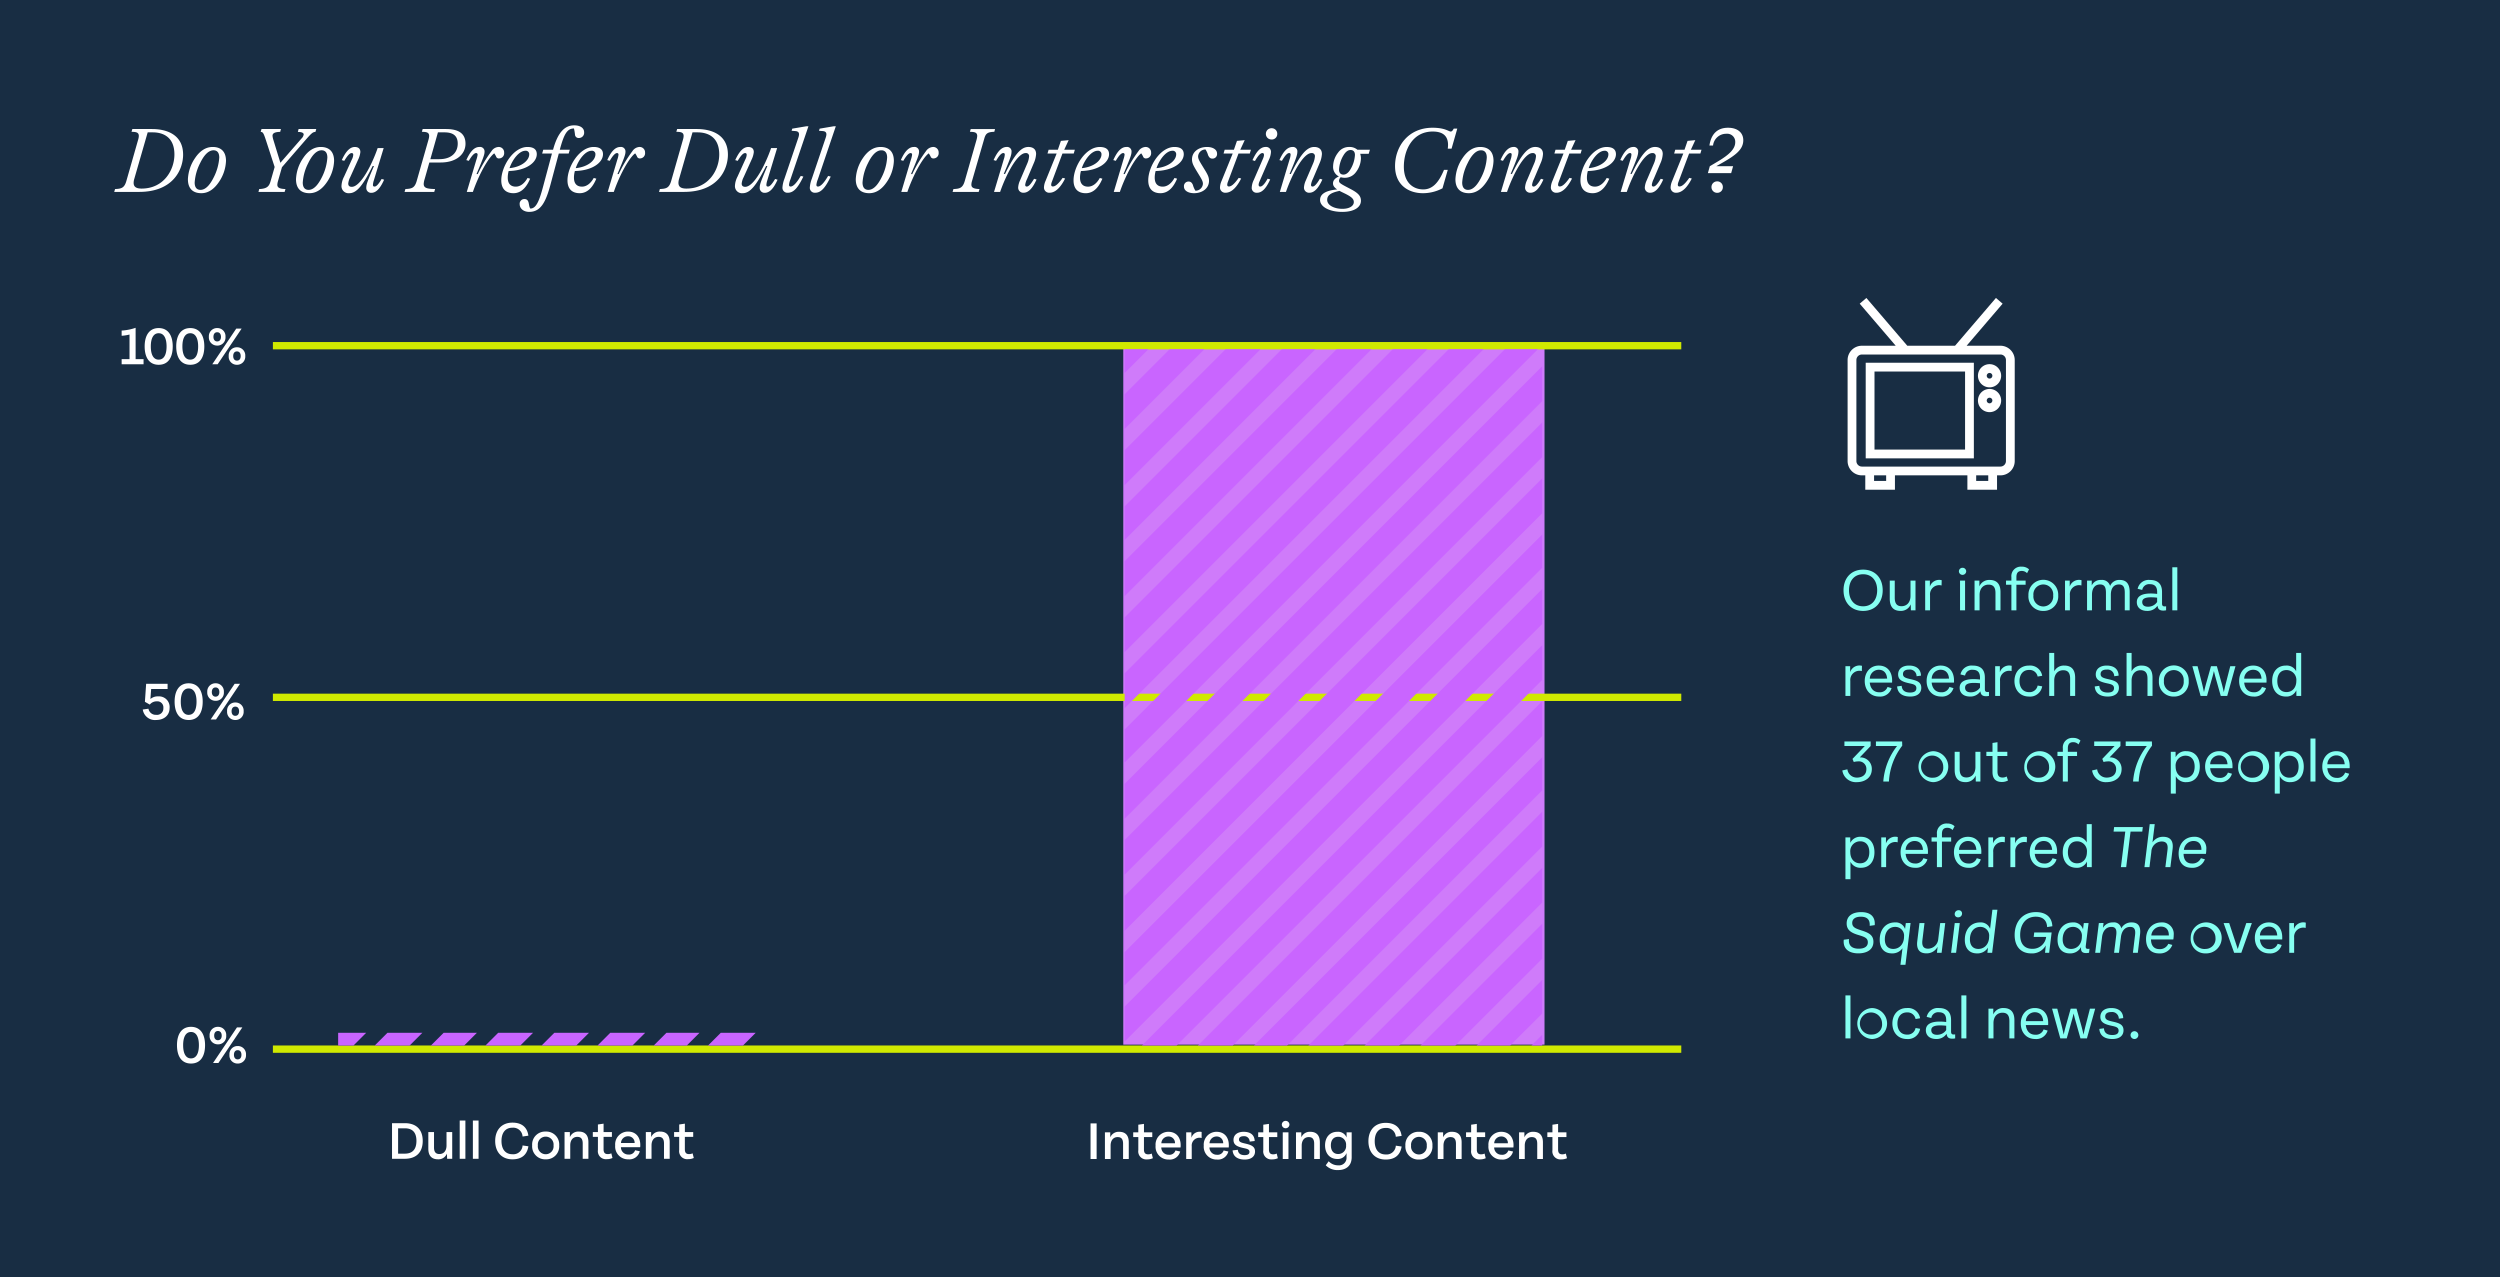 <?xml version="1.0" encoding="UTF-8"?> <svg xmlns="http://www.w3.org/2000/svg" xmlns:xlink="http://www.w3.org/1999/xlink" width="730" height="373" viewBox="0 0 730 373"><defs><clipPath id="clip-path"><rect id="Rectangle_630" data-name="Rectangle 630" width="520.827" height="306.985" fill="none"></rect></clipPath></defs><g id="chart-dull-interesting-content-on-blue" transform="translate(-248 -1721)"><path id="Path_5278" data-name="Path 5278" d="M0,0H730V373H0Z" transform="translate(248 1721)" fill="#182d43"></path><path id="Path_5279" data-name="Path 5279" d="M6.534,18.18c3.528,0,5.715-2.5,5.715-6.03S10.062,6.12,6.534,6.12.81,8.622.81,12.15,3.006,18.18,6.534,18.18Zm0-1.35c-2.592,0-4.122-1.9-4.122-4.68s1.53-4.68,4.122-4.68c2.574,0,4.1,1.9,4.1,4.68S9.108,16.83,6.534,16.83Zm13.833-3.06c0,1.944-1.116,3.033-2.628,3.033-1.314,0-1.971-.765-1.971-2.457V9.315H14.31v5.319c0,2.277,1.017,3.537,3.114,3.537a3.078,3.078,0,0,0,3.015-1.917L20.475,18h1.35V9.315H20.367Zm5.661-4.455H24.651V18h1.422V13.6a2.681,2.681,0,0,1,3.366-2.853l.036-1.539a2.866,2.866,0,0,0-3.456,1.863ZM35.541,7.65A1.067,1.067,0,0,0,36.63,6.606,1.052,1.052,0,0,0,35.541,5.58,1.041,1.041,0,0,0,34.5,6.606,1.056,1.056,0,0,0,35.541,7.65ZM36.3,18V9.315H34.83V18Zm7.191-8.865a3.105,3.105,0,0,0-3.015,1.881l.009-1.7H39.069V18h1.467V13.536c0-1.944,1.116-3.033,2.628-3.033,1.368,0,2.016.765,2.016,2.457V18h1.467V12.672C46.647,10.395,45.621,9.135,43.488,9.135ZM52.83,5.256a2.772,2.772,0,0,0-3.006,3.051V9.315H48.258v1.224h1.566V18h1.467V10.539h2.691V9.315H51.291V8.307c0-1.242.513-1.8,1.557-1.8a2.058,2.058,0,0,1,1.548.657l.585-1.116A2.976,2.976,0,0,0,52.83,5.256ZM59.148,18.18A4.225,4.225,0,0,0,63.5,13.653a4.355,4.355,0,1,0-8.7,0A4.227,4.227,0,0,0,59.148,18.18Zm0-1.305a2.919,2.919,0,0,1-2.889-3.222,2.9,2.9,0,1,1,5.769,0A2.922,2.922,0,0,1,59.148,16.875Zm7.713-7.56H65.484V18h1.422V13.6a2.681,2.681,0,0,1,3.366-2.853l.036-1.539a2.866,2.866,0,0,0-3.456,1.863ZM81.5,9.135a2.873,2.873,0,0,0-2.853,1.755,2.417,2.417,0,0,0-2.6-1.755,2.828,2.828,0,0,0-2.763,1.611l.009-1.431H71.919V18h1.44V13.482c0-1.935.864-3.033,2.367-3.033,1.269,0,1.71.774,1.71,2.43V18h1.431V13.482c0-1.935.855-3.033,2.358-3.033,1.269,0,1.71.8,1.71,2.43V18h1.431V12.663C84.366,10.431,83.511,9.135,81.5,9.135Zm13.032,7.722c-.585,0-.72-.36-.72-.864v-3.3c0-1.233-.243-3.555-3.537-3.555a3.3,3.3,0,0,0-3.582,2.583l1.341.333a2.035,2.035,0,0,1,2.25-1.683c1.611,0,2.106.981,2.106,2.313v.531a14.951,14.951,0,0,0-1.863-.126c-2.322,0-4.077.639-4.077,2.52,0,1.593,1.2,2.565,2.988,2.565A3.483,3.483,0,0,0,92.5,16.65c.1.945.531,1.431,1.683,1.431a3.682,3.682,0,0,0,.819-.09v-1.17A2.985,2.985,0,0,1,94.527,16.857Zm-4.842.09c-.963,0-1.656-.4-1.656-1.377S88.938,14.2,90.6,14.2a15.611,15.611,0,0,1,1.782.108v1.26A3.149,3.149,0,0,1,89.685,16.947ZM98.28,18V5.436H96.813V18ZM2.745,34.315H1.368V43H2.79V38.6a2.681,2.681,0,0,1,3.366-2.853l.036-1.539A2.866,2.866,0,0,0,2.736,36.07ZM15,38.491c0-2.61-1.449-4.356-3.915-4.356C8.6,34.135,7,36.106,7,38.644c0,2.592,1.62,4.536,4.221,4.536a3.439,3.439,0,0,0,3.618-2.466l-1.179-.333a2.355,2.355,0,0,1-2.448,1.548c-1.584,0-2.574-1.116-2.736-2.817h6.507C15,38.9,15,38.689,15,38.491Zm-3.924-3.132c1.467,0,2.34.945,2.466,2.592H8.487A2.619,2.619,0,0,1,11.079,35.359Zm9.207,7.821c2.088,0,3.231-1,3.231-2.547,0-1.692-1.26-2.115-3.213-2.547-1.386-.315-2.133-.567-2.133-1.476,0-.765.54-1.305,1.773-1.305a1.953,1.953,0,0,1,2.2,1.944l1.287-.171c-.045-1.782-1.206-2.943-3.5-2.943-1.908,0-3.168.963-3.177,2.565,0,1.548,1.089,2.151,3.258,2.61,1.278.27,2.07.468,2.07,1.431,0,.864-.639,1.269-1.836,1.269-1.359,0-2.349-.513-2.448-1.962l-1.341.18C16.6,42.28,18.108,43.18,20.286,43.18Zm12.789-4.689c0-2.61-1.449-4.356-3.915-4.356-2.493,0-4.086,1.971-4.086,4.509,0,2.592,1.62,4.536,4.221,4.536a3.439,3.439,0,0,0,3.618-2.466l-1.179-.333a2.355,2.355,0,0,1-2.448,1.548c-1.584,0-2.574-1.116-2.736-2.817h6.507C33.075,38.9,33.075,38.689,33.075,38.491Zm-3.924-3.132c1.467,0,2.34.945,2.466,2.592H26.559A2.619,2.619,0,0,1,29.151,35.359Zm13.653,6.5c-.585,0-.72-.36-.72-.864v-3.3c0-1.233-.243-3.555-3.537-3.555a3.3,3.3,0,0,0-3.582,2.583l1.341.333a2.035,2.035,0,0,1,2.25-1.683c1.611,0,2.106.981,2.106,2.313v.531a14.952,14.952,0,0,0-1.863-.126c-2.322,0-4.077.639-4.077,2.52,0,1.593,1.2,2.565,2.988,2.565a3.483,3.483,0,0,0,3.069-1.521c.1.945.531,1.431,1.683,1.431a3.682,3.682,0,0,0,.819-.09v-1.17A2.985,2.985,0,0,1,42.8,41.857Zm-4.842.09c-.963,0-1.656-.4-1.656-1.377S37.215,39.2,38.88,39.2a15.611,15.611,0,0,1,1.782.108v1.26A3.149,3.149,0,0,1,37.962,41.947Zm8.5-7.632H45.09V43h1.422V38.6a2.681,2.681,0,0,1,3.366-2.853l.036-1.539a2.866,2.866,0,0,0-3.456,1.863Zm8.5,8.865a3.566,3.566,0,0,0,3.861-2.988l-1.332-.225a2.372,2.372,0,0,1-2.511,1.926c-1.791,0-2.781-1.377-2.781-3.24s.99-3.24,2.781-3.24a2.372,2.372,0,0,1,2.511,1.926l1.332-.216a3.566,3.566,0,0,0-3.861-2.988c-2.628,0-4.239,1.944-4.239,4.518S52.335,43.18,54.963,43.18Zm10.305-9.045a3.136,3.136,0,0,0-2.934,1.674V30.436H60.867V43h1.467V38.536c0-1.944,1.116-3.033,2.628-3.033,1.368,0,2.016.765,2.016,2.457V43h1.467V37.672C68.445,35.395,67.419,34.135,65.268,34.135ZM77.994,43.18c2.088,0,3.231-1,3.231-2.547,0-1.692-1.26-2.115-3.213-2.547-1.386-.315-2.133-.567-2.133-1.476,0-.765.54-1.305,1.773-1.305a1.953,1.953,0,0,1,2.2,1.944l1.287-.171c-.045-1.782-1.206-2.943-3.5-2.943-1.908,0-3.168.963-3.177,2.565,0,1.548,1.089,2.151,3.258,2.61,1.278.27,2.07.468,2.07,1.431,0,.864-.639,1.269-1.836,1.269-1.359,0-2.349-.513-2.448-1.962l-1.341.18C74.3,42.28,75.816,43.18,77.994,43.18Zm9.864-9.045a3.136,3.136,0,0,0-2.934,1.674V30.436H83.457V43h1.467V38.536c0-1.944,1.116-3.033,2.628-3.033,1.368,0,2.016.765,2.016,2.457V43h1.467V37.672C91.035,35.395,90.009,34.135,87.858,34.135Zm9.4,9.045a4.225,4.225,0,0,0,4.347-4.527,4.355,4.355,0,1,0-8.7,0A4.227,4.227,0,0,0,97.254,43.18Zm0-1.305a2.919,2.919,0,0,1-2.889-3.222,2.9,2.9,0,1,1,5.769,0A2.922,2.922,0,0,1,97.254,41.875Zm15.219-2.655c-.234.9-.414,1.746-.621,2.691-.216-.99-.423-1.845-.666-2.709l-1.368-4.887h-1.71L106.74,39.2c-.243.864-.459,1.71-.675,2.7-.2-.945-.387-1.782-.612-2.682l-1.26-4.905h-1.53L105.075,43h1.881l1.521-5.364c.189-.63.324-1.233.486-1.908.162.675.306,1.278.486,1.908L110.961,43h1.89l2.412-8.685h-1.53Zm11.853-.729c0-2.61-1.449-4.356-3.915-4.356-2.493,0-4.086,1.971-4.086,4.509,0,2.592,1.62,4.536,4.221,4.536a3.439,3.439,0,0,0,3.618-2.466l-1.179-.333a2.355,2.355,0,0,1-2.448,1.548c-1.584,0-2.574-1.116-2.736-2.817h6.507C124.326,38.9,124.326,38.689,124.326,38.491ZM120.4,35.359c1.467,0,2.34.945,2.466,2.592H117.81A2.619,2.619,0,0,1,120.4,35.359Zm12.573.423a3.079,3.079,0,0,0-2.988-1.647c-2.529,0-4.014,1.854-4.014,4.509,0,2.673,1.485,4.536,4.014,4.536a3.114,3.114,0,0,0,3.042-1.827L133.047,43h1.4V30.436h-1.467Zm-2.808,6.093c-1.791,0-2.691-1.35-2.691-3.231s.9-3.195,2.691-3.195a2.885,2.885,0,0,1,2.862,3.195C133.029,40.489,131.931,41.875,130.167,41.875ZM8.73,57.623V56.3H1.071v1.323H7.02L3.429,61.385l.378.918A4.088,4.088,0,0,1,5,62.123a2.19,2.19,0,0,1,2.484,2.241c0,1.764-1.3,2.484-2.8,2.484a2.76,2.76,0,0,1-2.745-2.421L.459,64.76a3.988,3.988,0,0,0,4.194,3.42c2.367,0,4.419-1.278,4.419-3.8a3.329,3.329,0,0,0-3.51-3.429ZM10.269,56.3v1.323h6.174A19.175,19.175,0,0,0,12.42,68h1.647a18.717,18.717,0,0,1,3.888-10.467L17.919,56.3ZM27.045,68.18a4.526,4.526,0,0,0,0-9.045,4.526,4.526,0,0,0,0,9.045Zm0-1.305a3.237,3.237,0,1,1,2.88-3.222A2.919,2.919,0,0,1,27.045,66.875Zm12.276-3.1c0,1.944-1.116,3.033-2.628,3.033-1.314,0-1.971-.765-1.971-2.457V59.315H33.264v5.319c0,2.277,1.017,3.537,3.114,3.537a3.078,3.078,0,0,0,3.015-1.917L39.429,68h1.35V59.315H39.321Zm9.126,2.736a2.234,2.234,0,0,1-1.206.315c-1.035,0-1.476-.567-1.476-1.764V60.539h2.871V59.315H45.765v-2.8l-1.458.216v2.583H42.516v1.224h1.791v4.7c0,1.971,1.008,2.889,2.727,2.889a3.628,3.628,0,0,0,1.8-.441Zm9.5,1.674a4.526,4.526,0,1,0-4.356-4.527A4.225,4.225,0,0,0,57.942,68.18Zm0-1.305a3.237,3.237,0,1,1,2.88-3.222A2.919,2.919,0,0,1,57.942,66.875Zm9.909-11.619a2.772,2.772,0,0,0-3.006,3.051v1.008H63.279v1.224h1.566V68h1.467V60.539H69V59.315H66.312V58.307c0-1.242.513-1.8,1.557-1.8a2.058,2.058,0,0,1,1.548.657L70,56.048A2.976,2.976,0,0,0,67.851,55.256Zm13.815,2.367V56.3H74.007v1.323h5.949l-3.591,3.762.378.918a4.088,4.088,0,0,1,1.188-.18,2.19,2.19,0,0,1,2.484,2.241c0,1.764-1.3,2.484-2.8,2.484a2.76,2.76,0,0,1-2.745-2.421l-1.476.333a3.988,3.988,0,0,0,4.194,3.42c2.367,0,4.419-1.278,4.419-3.8a3.329,3.329,0,0,0-3.51-3.429ZM83.205,56.3v1.323h6.174A19.175,19.175,0,0,0,85.356,68H87a18.717,18.717,0,0,1,3.888-10.467L90.855,56.3ZM100.9,59.135a3.186,3.186,0,0,0-3.114,1.773l-.018-1.593H96.372v12.2h1.467V66.434a3.209,3.209,0,0,0,3.06,1.746c2.52,0,3.942-1.863,3.942-4.536S103.428,59.135,100.9,59.135Zm-.252,7.74c-1.764,0-2.862-1.386-2.862-3.231a2.885,2.885,0,0,1,2.862-3.195c1.791,0,2.691,1.314,2.691,3.195S102.438,66.875,100.647,66.875Zm13.743-3.384c0-2.61-1.449-4.356-3.915-4.356-2.493,0-4.086,1.971-4.086,4.509,0,2.592,1.62,4.536,4.221,4.536a3.439,3.439,0,0,0,3.618-2.466l-1.179-.333a2.355,2.355,0,0,1-2.448,1.548c-1.584,0-2.574-1.116-2.736-2.817h6.507C114.39,63.9,114.39,63.689,114.39,63.491Zm-3.924-3.132c1.467,0,2.34.945,2.466,2.592h-5.058A2.619,2.619,0,0,1,110.466,60.359Zm9.927,7.821a4.526,4.526,0,1,0-4.356-4.527A4.225,4.225,0,0,0,120.393,68.18Zm0-1.305a3.237,3.237,0,1,1,2.88-3.222A2.919,2.919,0,0,1,120.393,66.875Zm10.863-7.74a3.186,3.186,0,0,0-3.114,1.773l-.018-1.593h-1.395v12.2H128.2V66.434a3.209,3.209,0,0,0,3.06,1.746c2.52,0,3.942-1.863,3.942-4.536S133.785,59.135,131.256,59.135ZM131,66.875c-1.764,0-2.862-1.386-2.862-3.231A2.885,2.885,0,0,1,131,60.449c1.791,0,2.691,1.314,2.691,3.195S132.795,66.875,131,66.875ZM138.618,68V55.436h-1.467V68Zm9.99-4.509c0-2.61-1.449-4.356-3.915-4.356-2.493,0-4.086,1.971-4.086,4.509,0,2.592,1.62,4.536,4.221,4.536a3.439,3.439,0,0,0,3.618-2.466l-1.179-.333a2.355,2.355,0,0,1-2.448,1.548c-1.584,0-2.574-1.116-2.736-2.817h6.507C148.608,63.9,148.608,63.689,148.608,63.491Zm-3.924-3.132c1.467,0,2.34.945,2.466,2.592h-5.058A2.619,2.619,0,0,1,144.684,60.359ZM5.9,84.135a3.186,3.186,0,0,0-3.114,1.773l-.018-1.593h-1.4V96.51H2.835V91.434A3.209,3.209,0,0,0,5.9,93.18c2.52,0,3.942-1.863,3.942-4.536S8.424,84.135,5.9,84.135Zm-.252,7.74c-1.764,0-2.862-1.386-2.862-3.231a2.885,2.885,0,0,1,2.862-3.195c1.791,0,2.691,1.314,2.691,3.195S7.434,91.875,5.643,91.875Zm7.56-7.56H11.826V93h1.422V88.6a2.681,2.681,0,0,1,3.366-2.853l.036-1.539a2.866,2.866,0,0,0-3.456,1.863Zm12.258,4.176c0-2.61-1.449-4.356-3.915-4.356-2.493,0-4.086,1.971-4.086,4.509,0,2.592,1.62,4.536,4.221,4.536A3.439,3.439,0,0,0,25.3,90.714l-1.179-.333a2.355,2.355,0,0,1-2.448,1.548c-1.584,0-2.574-1.116-2.736-2.817h6.507C25.461,88.9,25.461,88.689,25.461,88.491Zm-3.924-3.132c1.467,0,2.34.945,2.466,2.592H18.945A2.619,2.619,0,0,1,21.537,85.359Zm9.549-5.1a2.772,2.772,0,0,0-3.006,3.051v1.008H26.514v1.224H28.08V93h1.467V85.539h2.691V84.315H29.547V83.307c0-1.242.513-1.8,1.557-1.8a2.058,2.058,0,0,1,1.548.657l.585-1.116A2.976,2.976,0,0,0,31.086,80.256Zm9.963,8.235c0-2.61-1.449-4.356-3.915-4.356-2.493,0-4.086,1.971-4.086,4.509,0,2.592,1.62,4.536,4.221,4.536a3.439,3.439,0,0,0,3.618-2.466l-1.179-.333a2.355,2.355,0,0,1-2.448,1.548c-1.584,0-2.574-1.116-2.736-2.817h6.507C41.049,88.9,41.049,88.689,41.049,88.491Zm-3.924-3.132c1.467,0,2.34.945,2.466,2.592H34.533A2.619,2.619,0,0,1,37.125,85.359Zm7.353-1.044H43.1V93h1.422V88.6a2.681,2.681,0,0,1,3.366-2.853l.036-1.539a2.866,2.866,0,0,0-3.456,1.863Zm6.435,0H49.536V93h1.422V88.6a2.681,2.681,0,0,1,3.366-2.853l.036-1.539A2.866,2.866,0,0,0,50.9,86.07Zm12.258,4.176c0-2.61-1.449-4.356-3.915-4.356-2.493,0-4.086,1.971-4.086,4.509,0,2.592,1.62,4.536,4.221,4.536a3.439,3.439,0,0,0,3.618-2.466l-1.179-.333a2.355,2.355,0,0,1-2.448,1.548c-1.584,0-2.574-1.116-2.736-2.817h6.507C63.171,88.9,63.171,88.689,63.171,88.491Zm-3.924-3.132c1.467,0,2.34.945,2.466,2.592H56.655A2.619,2.619,0,0,1,59.247,85.359Zm12.573.423a3.079,3.079,0,0,0-2.988-1.647c-2.529,0-4.014,1.854-4.014,4.509,0,2.673,1.485,4.536,4.014,4.536a3.114,3.114,0,0,0,3.042-1.827L71.892,93h1.4V80.436H71.82Zm-2.808,6.093c-1.791,0-2.691-1.35-2.691-3.231s.9-3.195,2.691-3.195a2.885,2.885,0,0,1,2.862,3.195C71.874,90.489,70.776,91.875,69.012,91.875ZM83.349,93l1.269-10.377h3.42L88.2,81.3H79.821l-.162,1.323h3.42L81.8,93Zm10.809-8.865a3.622,3.622,0,0,0-3.132,1.638l.657-5.337H90.216L88.677,93h1.467l.549-4.464a3.076,3.076,0,0,1,3-3.033c1.341,0,1.935.738,1.719,2.457L94.788,93h1.467l.648-5.328C97.182,85.395,96.3,84.135,94.158,84.135Zm12.582,3.672a3.355,3.355,0,0,0-3.591-3.672c-2.628,0-4.491,2-4.491,4.887,0,2.565,1.368,4.158,3.771,4.158a3.835,3.835,0,0,0,3.9-2.475l-1.17-.324a2.654,2.654,0,0,1-2.6,1.548c-1.6,0-2.43-1.062-2.457-2.817h6.525A7.566,7.566,0,0,0,106.74,87.807Zm-3.726-2.448c1.494,0,2.331.945,2.3,2.592H100.2A2.82,2.82,0,0,1,103.014,85.359ZM5.121,118.171c2.637,0,4.419-1.179,4.419-3.384,0-2.025-1.494-2.691-3.627-3.357-1.575-.513-2.565-.891-2.565-2.142,0-1.143.909-1.818,2.5-1.818,1.764,0,2.736.774,2.6,2.664l1.476-.207c.189-2.529-1.3-3.8-3.951-3.8-2.637,0-4.248,1.179-4.248,3.312,0,1.989,1.4,2.781,3.519,3.4,1.782.54,2.664.882,2.664,2.106,0,1.188-.945,1.863-2.646,1.863-1.926,0-3.069-.855-2.853-2.817l-1.53.2C.585,116.893,2.448,118.171,5.121,118.171Zm13.653-7.119a2.871,2.871,0,0,0-2.979-1.917c-2.637,0-4.419,2.061-4.419,5.085,0,2.43,1.287,3.96,3.573,3.96a3.576,3.576,0,0,0,3.078-1.512l-.6,4.842h1.467l1.494-12.195H19Zm-3.438,5.823c-1.62,0-2.466-1.089-2.466-2.79,0-2.187,1.2-3.645,3.033-3.645a2.548,2.548,0,0,1,2.574,2.853C18.477,115.39,17.172,116.875,15.336,116.875Zm13.131-2.862a3.031,3.031,0,0,1-2.961,2.79c-1.314,0-1.872-.765-1.665-2.457l.612-5.031H22.986l-.648,5.319c-.279,2.277.6,3.537,2.682,3.537a3.585,3.585,0,0,0,3.258-1.917L28.089,118h1.359l1.062-8.685H29.043Zm5.8-6.363a1.1,1.1,0,0,0,1.152-1.1.933.933,0,0,0-1-.972,1.1,1.1,0,0,0-1.143,1.1A.926.926,0,0,0,34.263,107.65ZM33.678,118l1.071-8.685H33.282L32.22,118Zm9.927-7a2.873,2.873,0,0,0-2.961-1.863c-2.637,0-4.419,2.061-4.419,5.085,0,2.43,1.287,3.96,3.573,3.96a3.57,3.57,0,0,0,3.195-1.692L42.822,118h1.386l1.539-12.564H44.28Zm-3.42,5.877c-1.62,0-2.466-1.089-2.466-2.79,0-2.187,1.2-3.645,3.033-3.645a2.548,2.548,0,0,1,2.574,2.853C43.326,115.39,42.021,116.875,40.185,116.875Zm19.791-3.51a3.954,3.954,0,0,1-4.086,3.474c-2.241,0-3.5-1.467-3.5-4.041,0-3.123,1.683-5.337,4.536-5.337,1.971,0,3.24.963,3.33,3.033l1.53-.243c-.108-2.745-1.989-4.131-4.8-4.131-3.888,0-6.21,2.853-6.21,6.705,0,3.384,1.863,5.355,4.833,5.355a4.547,4.547,0,0,0,4.257-2.331L59.652,118h1.206l.72-5.931H56.493l-.153,1.3Zm12.177,3.492c-.594,0-.666-.369-.612-.864l.819-6.678H70.974l-.234,1.836a2.862,2.862,0,0,0-3.015-2.016c-2.637,0-4.419,2.061-4.419,5.085,0,2.43,1.287,3.96,3.573,3.96a3.567,3.567,0,0,0,3.294-1.863c-.108,1.2.243,1.764,1.494,1.764a3.961,3.961,0,0,0,.837-.09l.135-1.17A3.018,3.018,0,0,1,72.153,116.857Zm-4.887.018c-1.62,0-2.466-1.089-2.466-2.79,0-2.187,1.2-3.645,3.033-3.645a2.548,2.548,0,0,1,2.574,2.853C70.407,115.39,69.1,116.875,67.266,116.875Zm17.694-7.74a3.292,3.292,0,0,0-3.06,1.746,2.116,2.116,0,0,0-2.394-1.746,3.233,3.233,0,0,0-2.952,1.6l.18-1.422H75.366L74.295,118h1.44l.585-4.761c.288-1.782,1.278-2.79,2.709-2.79,1.26,0,1.611.774,1.413,2.43L79.812,118h1.431l.6-4.815c.3-1.746,1.26-2.736,2.673-2.736,1.26,0,1.62.8,1.413,2.43L85.311,118h1.431l.648-5.337C87.66,110.431,86.976,109.135,84.96,109.135Zm12.267,3.672a3.355,3.355,0,0,0-3.591-3.672c-2.628,0-4.491,2-4.491,4.887,0,2.565,1.368,4.158,3.771,4.158a3.835,3.835,0,0,0,3.9-2.475l-1.17-.324a2.654,2.654,0,0,1-2.6,1.548c-1.6,0-2.43-1.062-2.457-2.817H97.11A7.566,7.566,0,0,0,97.227,112.807ZM93.5,110.359c1.494,0,2.331.945,2.3,2.592H90.684A2.82,2.82,0,0,1,93.5,110.359Zm13.041,7.821a4.526,4.526,0,1,0-4.356-4.527A4.225,4.225,0,0,0,106.542,118.18Zm0-1.305a3.237,3.237,0,1,1,2.88-3.222A2.919,2.919,0,0,1,106.542,116.875Zm10.08-2.133c-.252.729-.468,1.431-.7,2.169-.234-.72-.468-1.449-.711-2.169l-1.791-5.427h-1.629L114.867,118h2.1l3.078-8.685h-1.629Zm12.294-1.251c0-2.61-1.449-4.356-3.915-4.356-2.493,0-4.086,1.971-4.086,4.509,0,2.592,1.62,4.536,4.221,4.536a3.439,3.439,0,0,0,3.618-2.466l-1.179-.333a2.355,2.355,0,0,1-2.448,1.548c-1.584,0-2.574-1.116-2.736-2.817H128.9C128.916,113.9,128.916,113.689,128.916,113.491Zm-3.924-3.132c1.467,0,2.34.945,2.466,2.592H122.4A2.619,2.619,0,0,1,124.992,110.359Zm7.353-1.044h-1.377V118h1.422v-4.4a2.681,2.681,0,0,1,3.366-2.853l.036-1.539a2.866,2.866,0,0,0-3.456,1.863ZM2.835,143V130.436H1.368V143Zm6.345.18a4.526,4.526,0,0,0,0-9.045,4.526,4.526,0,0,0,0,9.045Zm0-1.3a3.237,3.237,0,1,1,2.88-3.222A2.919,2.919,0,0,1,9.18,141.875Zm10.134,1.3a3.566,3.566,0,0,0,3.861-2.988l-1.332-.225a2.372,2.372,0,0,1-2.511,1.926c-1.791,0-2.781-1.377-2.781-3.24s.99-3.24,2.781-3.24a2.372,2.372,0,0,1,2.511,1.926l1.332-.216a3.566,3.566,0,0,0-3.861-2.988c-2.628,0-4.239,1.944-4.239,4.518S16.686,143.18,19.314,143.18Zm13.617-1.323c-.585,0-.72-.36-.72-.864v-3.3c0-1.233-.243-3.555-3.537-3.555a3.3,3.3,0,0,0-3.582,2.583l1.341.333a2.035,2.035,0,0,1,2.25-1.683c1.611,0,2.106.981,2.106,2.313v.531a14.949,14.949,0,0,0-1.863-.126c-2.322,0-4.077.639-4.077,2.52,0,1.593,1.2,2.565,2.988,2.565a3.483,3.483,0,0,0,3.069-1.521c.1.945.531,1.431,1.683,1.431a3.682,3.682,0,0,0,.819-.09v-1.17A2.984,2.984,0,0,1,32.931,141.857Zm-4.842.09c-.963,0-1.656-.4-1.656-1.377s.909-1.368,2.574-1.368a15.613,15.613,0,0,1,1.782.108v1.26A3.149,3.149,0,0,1,28.089,141.947ZM36.684,143V130.436H35.217V143Zm10.863-8.865a3.105,3.105,0,0,0-3.015,1.881l.009-1.7H43.128V143h1.467v-4.464c0-1.944,1.116-3.033,2.628-3.033,1.368,0,2.016.765,2.016,2.457V143h1.467v-5.328C50.706,135.4,49.68,134.135,47.547,134.135Zm13.023,4.356c0-2.61-1.449-4.356-3.915-4.356-2.493,0-4.086,1.971-4.086,4.509,0,2.592,1.62,4.536,4.221,4.536a3.439,3.439,0,0,0,3.618-2.466l-1.179-.333a2.355,2.355,0,0,1-2.448,1.548c-1.584,0-2.574-1.116-2.736-2.817h6.507C60.57,138.9,60.57,138.689,60.57,138.491Zm-3.924-3.132c1.467,0,2.34.945,2.466,2.592H54.054A2.619,2.619,0,0,1,56.646,135.359Zm14.859,3.861c-.234.9-.414,1.746-.621,2.691-.216-.99-.423-1.845-.666-2.709l-1.368-4.887H67.14L65.772,139.2c-.243.864-.459,1.71-.675,2.7-.2-.945-.387-1.782-.612-2.682l-1.26-4.9H61.7L64.107,143h1.881l1.521-5.364c.189-.63.324-1.233.486-1.908.162.675.306,1.278.486,1.908L69.993,143h1.89l2.412-8.685h-1.53Zm7.83,3.96c2.088,0,3.231-1,3.231-2.547,0-1.692-1.26-2.115-3.213-2.547-1.386-.315-2.133-.567-2.133-1.476,0-.765.54-1.305,1.773-1.305a1.953,1.953,0,0,1,2.2,1.944l1.287-.171c-.045-1.782-1.206-2.943-3.5-2.943-1.908,0-3.168.963-3.177,2.565,0,1.548,1.089,2.151,3.258,2.61,1.278.27,2.07.468,2.07,1.431,0,.864-.639,1.269-1.836,1.269-1.359,0-2.349-.513-2.448-1.962l-1.341.18C75.645,142.28,77.157,143.18,79.335,143.18Zm6.444,0a1.139,1.139,0,1,0-1.161-1.143A1.15,1.15,0,0,0,85.779,143.18Z" transform="translate(785.5 1881.211)" fill="#86fff1"></path><path id="Path_5280" data-name="Path 5280" d="M0,0H123V205H0Z" transform="translate(576 1821.035)" fill="#cf7bfa"></path><g id="Group_1633" data-name="Group 1633" transform="translate(299.587 1753.036)"><g id="Group_1640" data-name="Group 1640"><path id="Path_5287" data-name="Path 5287" d="M6.615,0C16.6,0,19.467-6.561,19.467-10.881c0-6.1-5.184-7.479-9.072-7.479H4.644l-.243.81c1.3.027,2.133.135,2.133,1.215a3.993,3.993,0,0,1-.162.972L2.889-3.159C2.3-1.107,1.4-.918-.405-.837L-.648,0Zm.729-.972c-1.566,0-2.322-.513-2.322-1.674a4.115,4.115,0,0,1,.189-1.161L9.126-17.388h1.485c2.781,0,6.318,1.188,6.318,6.453C16.929-6.426,13.851-.972,7.344-.972ZM24.786.378c2.214,0,3.861-1.4,5.1-3.213a11.658,11.658,0,0,0,2.106-6.21c0-2.889-1.62-4.077-3.888-4.077-2.214,0-3.888,1.377-5.13,3.213A11.813,11.813,0,0,0,20.871-3.7C20.871-.81,22.491.378,24.786.378Zm-.243-.972c-.972,0-1.7-.594-1.7-2.133A14.437,14.437,0,0,1,24.435-8.4c.945-1.971,2.268-3.753,3.915-3.753.972,0,1.674.594,1.674,2.133a14.788,14.788,0,0,1-1.566,5.67C27.486-2.376,26.19-.594,24.543-.594ZM52.974-17.523c1.134.027,1.7.27,1.7.756a2.083,2.083,0,0,1-.648,1.188L47.871-8.505l-2.052-6.7a5.04,5.04,0,0,1-.243-1.188c0-.621.459-1.107,2.241-1.134l.216-.837h-5.67l-.243.837c.648.054.81.243,1.539,2.457l2.538,7.8L45.009-3.132c-.4,1.4-.945,2.214-3.321,2.295L41.472,0h7.641l.243-.837C47.547-.891,46.98-1.3,46.98-2.079a4.59,4.59,0,0,1,.189-1.053L48.33-7.209l6.831-7.884c1.863-2.133,2.187-2.376,2.943-2.43l.243-.837H53.19ZM56.349.378c2.214,0,3.861-1.4,5.1-3.213a11.658,11.658,0,0,0,2.106-6.21c0-2.889-1.62-4.077-3.888-4.077-2.214,0-3.888,1.377-5.13,3.213A11.813,11.813,0,0,0,52.434-3.7C52.434-.81,54.054.378,56.349.378Zm-.243-.972c-.972,0-1.7-.594-1.7-2.133A14.437,14.437,0,0,1,56-8.4c.945-1.971,2.268-3.753,3.915-3.753.972,0,1.674.594,1.674,2.133a14.788,14.788,0,0,1-1.566,5.67C59.049-2.376,57.753-.594,56.106-.594Zm11.88.972c2.241,0,4.077-2.457,6.831-7.938h.378c-2.025,4.752-2.241,5.427-2.241,6.372A1.4,1.4,0,0,0,74.412.27c1.674,0,2.835-1.782,3.753-3.834l-.729-.216c-.972,1.674-1.593,2.214-2.052,2.214-.351,0-.486-.135-.486-.486a5.066,5.066,0,0,1,.243-1.242l2.889-9.5H76.275c-1.7,4.914-5,11.313-7.56,11.313-.513,0-1.026-.189-1.026-.945a5.067,5.067,0,0,1,.567-1.863l2.295-5.076a6.674,6.674,0,0,0,.675-2.268c0-1.134-.783-1.485-1.62-1.485-1.674,0-2.862,1.782-3.807,3.834l.729.216c1-1.674,1.647-2.268,2.16-2.268.3,0,.459.162.459.513a3.346,3.346,0,0,1-.4,1.35l-2.3,5.049a6.314,6.314,0,0,0-.729,2.619A2.051,2.051,0,0,0,67.986.378ZM89.424-18.36l-.243.81c1.3.027,2.133.135,2.133,1.215a3.993,3.993,0,0,1-.162.972l-3.483,12.2c-.594,2.052-1.485,2.241-3.294,2.322L84.132,0H92.8l.243-.837c-2.376-.054-3.321-.3-3.321-1.512a5.519,5.519,0,0,1,.27-1.377l1.377-4.86h3.24c4.887,0,7.317-2.592,7.317-5.481,0-3.429-2.646-4.293-5.751-4.293Zm2.241,8.8,2.214-7.83h1.836c2.133,0,3.942.648,3.942,3.294,0,2.376-1.593,4.536-5.4,4.536ZM104.085,0c1.674-4.887,4.455-9.963,6.237-11.259a5.713,5.713,0,0,1,.621,1.107.843.843,0,0,0,.81.378,1.51,1.51,0,0,0,1.458-1.674,1.581,1.581,0,0,0-1.674-1.674,2.629,2.629,0,0,0-2,1.188,38.6,38.6,0,0,0-4.023,6.723h-.378c1.863-4.4,2.349-5.616,2.349-6.453a1.322,1.322,0,0,0-1.512-1.458c-1.7,0-2.889,1.782-3.807,3.834l.729.216c.972-1.674,1.647-2.268,2.133-2.268.27,0,.432.162.432.486a6.88,6.88,0,0,1-.351,1.431L102.3,0Zm18.657-11.016c0-1.566-1.188-2.106-2.727-2.106-4.131,0-7.641,5.7-7.641,9.747,0,2.673,1.512,3.753,3.564,3.753,2.727,0,4.131-2.511,4.86-4.239l-.756-.216c-.945,1.7-2.187,2.538-3.429,2.538-1.269,0-2.349-.648-2.349-2.619a7.169,7.169,0,0,1,.27-1.944C119.664-6.21,122.742-8.586,122.742-11.016Zm-3.321-1a.989.989,0,0,1,1.107,1.08c0,1.593-2,3.618-5.751,4C115.695-9.585,117.639-12.015,119.421-12.015ZM133.65-19.44c-2.862,0-4.833,2.241-6.156,7.128h-2.862l-.324,1.107h2.862l-2.592,9.666c-1.161,4.374-2.079,6.4-3.726,6.4-.648-.81-.081-2.781-1.755-2.781a1.366,1.366,0,0,0-1.35,1.512c0,1.242,1.107,2.241,2.781,2.241,3.294,0,4.806-2.673,6.237-8.046l2.4-8.991h2.889l.324-1.107h-2.916c1.215-4.536,2.133-6.21,4.131-6.21a12.918,12.918,0,0,1,.3,1.782,1.059,1.059,0,0,0,1.161,1,1.53,1.53,0,0,0,1.512-1.7C136.566-18.5,135.648-19.44,133.65-19.44Zm8.424,8.424c0-1.566-1.188-2.106-2.727-2.106-4.131,0-7.641,5.7-7.641,9.747,0,2.673,1.512,3.753,3.564,3.753,2.727,0,4.131-2.511,4.86-4.239l-.756-.216c-.945,1.7-2.187,2.538-3.429,2.538-1.269,0-2.349-.648-2.349-2.619a7.17,7.17,0,0,1,.27-1.944C139-6.21,142.074-8.586,142.074-11.016Zm-3.321-1a.989.989,0,0,1,1.107,1.08c0,1.593-2,3.618-5.751,4C135.027-9.585,136.971-12.015,138.753-12.015ZM145.233,0c1.674-4.887,4.455-9.963,6.237-11.259a5.714,5.714,0,0,1,.621,1.107.843.843,0,0,0,.81.378,1.51,1.51,0,0,0,1.458-1.674,1.581,1.581,0,0,0-1.674-1.674,2.629,2.629,0,0,0-2,1.188,38.6,38.6,0,0,0-4.023,6.723h-.378c1.863-4.4,2.349-5.616,2.349-6.453a1.322,1.322,0,0,0-1.512-1.458c-1.7,0-2.889,1.782-3.807,3.834l.729.216c.972-1.674,1.647-2.268,2.133-2.268.27,0,.432.162.432.486a6.88,6.88,0,0,1-.351,1.431L143.451,0ZM165.7,0c9.99,0,12.852-6.561,12.852-10.881,0-6.1-5.184-7.479-9.072-7.479h-5.751l-.243.81c1.3.027,2.133.135,2.133,1.215a3.993,3.993,0,0,1-.162.972l-3.483,12.2c-.594,2.052-1.485,2.241-3.294,2.322L158.436,0Zm.729-.972c-1.566,0-2.322-.513-2.322-1.674a4.116,4.116,0,0,1,.189-1.161l3.915-13.581H169.7c2.781,0,6.318,1.188,6.318,6.453C176.013-6.426,172.935-.972,166.428-.972ZM182.871.378c2.241,0,4.077-2.457,6.831-7.938h.378c-2.025,4.752-2.241,5.427-2.241,6.372A1.4,1.4,0,0,0,189.3.27c1.674,0,2.835-1.782,3.753-3.834l-.729-.216c-.972,1.674-1.593,2.214-2.052,2.214-.351,0-.486-.135-.486-.486a5.065,5.065,0,0,1,.243-1.242l2.889-9.5H191.16c-1.7,4.914-5,11.313-7.56,11.313-.513,0-1.026-.189-1.026-.945a5.067,5.067,0,0,1,.567-1.863l2.295-5.076a6.674,6.674,0,0,0,.675-2.268c0-1.134-.783-1.485-1.62-1.485-1.674,0-2.862,1.782-3.807,3.834l.729.216c1-1.674,1.647-2.268,2.16-2.268.3,0,.459.162.459.513a3.346,3.346,0,0,1-.4,1.35l-2.295,5.049a6.314,6.314,0,0,0-.729,2.619A2.051,2.051,0,0,0,182.871.378Zm13.2-.135c1.593,0,2.889-1.323,4.509-4.725l-.756-.189c-1.242,2.133-2.241,3.105-2.97,3.105-.3,0-.459-.162-.459-.513a5.9,5.9,0,0,1,.432-1.62l5.238-15.471h-.594l-4.131.7-.189.621,1.053.081c1.107.081,1.35.675.891,2l-4.05,11.961a8.647,8.647,0,0,0-.567,2.484A1.442,1.442,0,0,0,196.074.243Zm7.992,0c1.593,0,2.889-1.323,4.509-4.725l-.756-.189c-1.242,2.133-2.241,3.105-2.97,3.105-.3,0-.459-.162-.459-.513a5.9,5.9,0,0,1,.432-1.62L210.06-19.17h-.594l-4.131.7-.189.621,1.053.081c1.107.081,1.35.675.891,2L203.04-3.807a8.647,8.647,0,0,0-.567,2.484A1.442,1.442,0,0,0,204.066.243Zm15.741.135c2.214,0,3.861-1.4,5.1-3.213a11.658,11.658,0,0,0,2.106-6.21c0-2.889-1.62-4.077-3.888-4.077-2.214,0-3.888,1.377-5.13,3.213a11.813,11.813,0,0,0-2.106,6.21C215.892-.81,217.512.378,219.807.378Zm-.243-.972c-.972,0-1.7-.594-1.7-2.133a14.437,14.437,0,0,1,1.593-5.67c.945-1.971,2.268-3.753,3.915-3.753.972,0,1.674.594,1.674,2.133a14.788,14.788,0,0,1-1.566,5.67C222.507-2.376,221.211-.594,219.564-.594ZM230.958,0c1.674-4.887,4.455-9.963,6.237-11.259a5.714,5.714,0,0,1,.621,1.107.843.843,0,0,0,.81.378,1.51,1.51,0,0,0,1.458-1.674,1.581,1.581,0,0,0-1.674-1.674,2.629,2.629,0,0,0-2,1.188,38.6,38.6,0,0,0-4.023,6.723h-.378c1.863-4.4,2.349-5.616,2.349-6.453a1.322,1.322,0,0,0-1.512-1.458c-1.7,0-2.889,1.782-3.807,3.834l.729.216c.972-1.674,1.647-2.268,2.133-2.268.27,0,.432.162.432.486a6.88,6.88,0,0,1-.351,1.431L229.176,0Zm20.817,0,.243-.837c-1.809-.054-2.376-.459-2.376-1.269a3.9,3.9,0,0,1,.108-.81l3.618-12.5c.432-1.539.837-2.079,2.97-2.133l.216-.81h-7.1l-.243.81c1.3.027,2.133.135,2.133,1.215a4.987,4.987,0,0,1-.216,1.188L247.7-3.159C247.1-1.107,246.213-.918,244.4-.837L244.161,0ZM264.9.243c1.647,0,2.835-1.782,3.78-3.861l-.729-.216c-1,1.674-1.62,2.268-2.133,2.268-.3,0-.459-.162-.459-.513a5.362,5.362,0,0,1,.54-1.674L267.867-8.4a7.562,7.562,0,0,0,.675-2.673c0-1.4-.918-2.052-2.268-2.052-2.187,0-4.077,2.3-6.8,7.884h-.378c1.674-3.969,2.268-5.427,2.268-6.426a1.282,1.282,0,0,0-1.4-1.458c-1.728,0-2.916,1.782-3.834,3.834l.729.216c.972-1.674,1.62-2.268,2.106-2.268.3,0,.432.135.432.486a5.294,5.294,0,0,1-.3,1.377L256.257,0h1.782c1.7-4.941,4.995-11.34,7.452-11.34a.886.886,0,0,1,1,1,6.378,6.378,0,0,1-.513,2l-2.133,4.995a5.807,5.807,0,0,0-.54,2.025A1.479,1.479,0,0,0,264.9.243ZM279.531-11.2l.324-1.107H276.75l1.3-2.808-2.268.216-.891,2.592h-2.7l-.324,1.107h2.673L271.3-3.213a5.1,5.1,0,0,0-.459,1.863,1.515,1.515,0,0,0,1.62,1.593c1.863,0,3.375-1.809,4.563-4.158l-.729-.189c-1.431,2.025-2.241,2.511-2.862,2.511-.351,0-.486-.189-.486-.513a2.651,2.651,0,0,1,.189-.81l3.1-8.289Zm10.314.189c0-1.566-1.188-2.106-2.727-2.106-4.131,0-7.641,5.7-7.641,9.747,0,2.673,1.512,3.753,3.564,3.753,2.727,0,4.131-2.511,4.86-4.239l-.756-.216c-.945,1.7-2.187,2.538-3.429,2.538-1.269,0-2.349-.648-2.349-2.619a7.17,7.17,0,0,1,.27-1.944C286.767-6.21,289.845-8.586,289.845-11.016Zm-3.321-1a.989.989,0,0,1,1.107,1.08c0,1.593-2,3.618-5.751,4C282.8-9.585,284.742-12.015,286.524-12.015ZM293,0c1.674-4.887,4.455-9.963,6.237-11.259a5.715,5.715,0,0,1,.621,1.107.843.843,0,0,0,.81.378,1.51,1.51,0,0,0,1.458-1.674,1.581,1.581,0,0,0-1.674-1.674,2.629,2.629,0,0,0-2,1.188,38.6,38.6,0,0,0-4.023,6.723h-.378c1.863-4.4,2.349-5.616,2.349-6.453a1.322,1.322,0,0,0-1.512-1.458c-1.7,0-2.889,1.782-3.807,3.834l.729.216c.972-1.674,1.647-2.268,2.133-2.268.27,0,.432.162.432.486a6.881,6.881,0,0,1-.351,1.431L291.222,0Zm18.657-11.016c0-1.566-1.188-2.106-2.727-2.106-4.131,0-7.641,5.7-7.641,9.747,0,2.673,1.512,3.753,3.564,3.753,2.727,0,4.131-2.511,4.86-4.239l-.756-.216c-.945,1.7-2.187,2.538-3.429,2.538-1.269,0-2.349-.648-2.349-2.619a7.17,7.17,0,0,1,.27-1.944C308.583-6.21,311.661-8.586,311.661-11.016Zm-3.321-1a.989.989,0,0,1,1.107,1.08c0,1.593-2,3.618-5.751,4C304.614-9.585,306.558-12.015,308.34-12.015ZM314.658.378c2.376,0,4.374-1.377,4.374-3.618,0-1.026-.351-1.782-1.323-3.348l-.675-1.107c-.918-1.485-1.188-2.025-1.188-2.7a2.159,2.159,0,0,1,2.16-2,5.983,5.983,0,0,1,.756,1.674c.27.567.567,1,1.242,1a1.326,1.326,0,0,0,1.377-1.458c0-1.269-1.35-1.944-2.943-1.944-2.376,0-4.374,1.377-4.374,3.618,0,1.026.378,1.782,1.323,3.348l.675,1.107c.918,1.485,1.188,2.025,1.188,2.7a2.166,2.166,0,0,1-2.187,2,5.843,5.843,0,0,1-.729-1.674c-.243-.567-.567-1-1.242-1a1.326,1.326,0,0,0-1.377,1.458C311.715-.3,313.065.378,314.658.378ZM330.939-11.2l.324-1.107h-3.105l1.3-2.808-2.268.216-.891,2.592h-2.7l-.324,1.107h2.673L322.7-3.213a5.1,5.1,0,0,0-.459,1.863,1.515,1.515,0,0,0,1.62,1.593c1.863,0,3.375-1.809,4.563-4.158L327.7-4.1c-1.431,2.025-2.241,2.511-2.862,2.511-.351,0-.486-.189-.486-.513a2.651,2.651,0,0,1,.189-.81l3.1-8.289Zm6.372-4.1a1.588,1.588,0,0,0,1.647-1.647,1.6,1.6,0,0,0-1.647-1.647,1.626,1.626,0,0,0-1.674,1.647A1.61,1.61,0,0,0,337.311-15.309ZM333.072.243c1.7,0,2.862-1.782,3.834-3.888l-.756-.216c-.972,1.728-1.647,2.3-2.16,2.3-.54,0-.621-.567-.189-1.539L336.528-9.4a5.914,5.914,0,0,0,.594-2.214,1.414,1.414,0,0,0-1.566-1.512c-1.7,0-2.889,1.782-3.834,3.861l.729.243c1-1.728,1.647-2.322,2.187-2.322.513,0,.594.594.189,1.566L332.1-3.483a5.445,5.445,0,0,0-.594,2.214A1.4,1.4,0,0,0,333.072.243Zm15.282,0c1.647,0,2.835-1.782,3.78-3.861l-.729-.216c-1,1.674-1.62,2.268-2.133,2.268-.3,0-.459-.162-.459-.513a5.362,5.362,0,0,1,.54-1.674L351.324-8.4A7.562,7.562,0,0,0,352-11.07c0-1.4-.918-2.052-2.268-2.052-2.187,0-4.077,2.3-6.8,7.884h-.378c1.674-3.969,2.268-5.427,2.268-6.426a1.282,1.282,0,0,0-1.4-1.458c-1.728,0-2.916,1.782-3.834,3.834l.729.216c.972-1.674,1.62-2.268,2.106-2.268.3,0,.432.135.432.486a5.293,5.293,0,0,1-.3,1.377L339.714,0H341.5c1.7-4.941,4.995-11.34,7.452-11.34a.886.886,0,0,1,1,1,6.379,6.379,0,0,1-.513,2L347.3-3.348a5.806,5.806,0,0,0-.54,2.025A1.479,1.479,0,0,0,348.354.243Zm14.013-12.555a3.474,3.474,0,0,0-2.376-.81,3.854,3.854,0,0,0-3.267,1.647,6.738,6.738,0,0,0-1.458,4,3.1,3.1,0,0,0,1.7,2.97c-.972.4-1.728,1.053-1.728,2,0,.648.324,1.188,1.215,1.782-3.672.351-4.995,1.512-4.995,3.078,0,2.025,2.781,3.483,6.48,3.483,3.429,0,5.454-1.323,5.454-3.267,0-1.4-.81-2.268-3.159-3.483l-1.08-.567c-1.917-1-2.16-1.269-2.16-1.755a1.421,1.421,0,0,1,.513-1.053,4.078,4.078,0,0,0,1.188.162,3.943,3.943,0,0,0,3.24-1.647,6.865,6.865,0,0,0,1.458-4,4.162,4.162,0,0,0-.216-1.35h2.484l.351-1.188ZM360.4-6.7c-.675,1.188-1.4,1.647-2.133,1.647-.594,0-1.269-.324-1.269-1.458a8.992,8.992,0,0,1,1.242-4.077c.7-1.188,1.4-1.647,2.133-1.647.594,0,1.269.3,1.269,1.458A9.09,9.09,0,0,1,360.4-6.7ZM358.776.513c1.971.972,2.538,1.593,2.538,2.457,0,1.08-1.188,1.971-3.348,1.971-2.214,0-4.428-.945-4.428-2.619,0-1.35,1.08-2.106,3.618-2.619.189.108.4.216.621.324ZM381.51.378a12.192,12.192,0,0,0,5.7-1.431l1.539-5.373h-1.107c-1.539,3.726-3.375,5.7-6.048,5.7-2.862,0-5.67-1.89-5.67-6.642,0-4.941,2.592-10.26,8.424-10.26,2.295,0,4.482.756,4.482,3.915a9.257,9.257,0,0,1-.081,1.08h1.107l1.674-5.859H390.5c-.3.567-.54.864-.891.864-.567,0-1.647-1.107-5.292-1.107-7.155,0-10.962,5.508-10.962,11.205C373.356-2.079,377.217.378,381.51.378Zm13.392,0c2.214,0,3.861-1.4,5.1-3.213a11.658,11.658,0,0,0,2.106-6.21c0-2.889-1.62-4.077-3.888-4.077-2.214,0-3.888,1.377-5.13,3.213a11.813,11.813,0,0,0-2.106,6.21C390.987-.81,392.607.378,394.9.378Zm-.243-.972c-.972,0-1.7-.594-1.7-2.133a14.437,14.437,0,0,1,1.593-5.67c.945-1.971,2.268-3.753,3.915-3.753.972,0,1.674.594,1.674,2.133a14.788,14.788,0,0,1-1.566,5.67C397.6-2.376,396.306-.594,394.659-.594Zm18.252.837c1.647,0,2.835-1.782,3.78-3.861l-.729-.216c-1,1.674-1.62,2.268-2.133,2.268-.3,0-.459-.162-.459-.513a5.362,5.362,0,0,1,.54-1.674L415.881-8.4a7.562,7.562,0,0,0,.675-2.673c0-1.4-.918-2.052-2.268-2.052-2.187,0-4.077,2.3-6.8,7.884h-.378c1.674-3.969,2.268-5.427,2.268-6.426a1.282,1.282,0,0,0-1.4-1.458c-1.728,0-2.916,1.782-3.834,3.834l.729.216c.972-1.674,1.62-2.268,2.106-2.268.3,0,.432.135.432.486a5.293,5.293,0,0,1-.3,1.377L404.271,0h1.782c1.7-4.941,4.995-11.34,7.452-11.34a.886.886,0,0,1,1,1,6.379,6.379,0,0,1-.513,2l-2.133,4.995a5.806,5.806,0,0,0-.54,2.025A1.479,1.479,0,0,0,412.911.243ZM427.545-11.2l.324-1.107h-3.105l1.3-2.808-2.268.216-.891,2.592h-2.7l-.324,1.107h2.673l-3.24,7.992a5.1,5.1,0,0,0-.459,1.863,1.515,1.515,0,0,0,1.62,1.593c1.863,0,3.375-1.809,4.563-4.158l-.729-.189c-1.431,2.025-2.241,2.511-2.862,2.511-.351,0-.486-.189-.486-.513a2.651,2.651,0,0,1,.189-.81l3.1-8.289Zm10.314.189c0-1.566-1.188-2.106-2.727-2.106-4.131,0-7.641,5.7-7.641,9.747C427.491-.7,429,.378,431.055.378c2.727,0,4.131-2.511,4.86-4.239l-.756-.216c-.945,1.7-2.187,2.538-3.429,2.538-1.269,0-2.349-.648-2.349-2.619a7.17,7.17,0,0,1,.27-1.944C434.781-6.21,437.859-8.586,437.859-11.016Zm-3.321-1a.989.989,0,0,1,1.107,1.08c0,1.593-2,3.618-5.751,4C430.812-9.585,432.756-12.015,434.538-12.015ZM447.876.243c1.647,0,2.835-1.782,3.78-3.861l-.729-.216c-1,1.674-1.62,2.268-2.133,2.268-.3,0-.459-.162-.459-.513a5.362,5.362,0,0,1,.54-1.674L450.846-8.4a7.563,7.563,0,0,0,.675-2.673c0-1.4-.918-2.052-2.268-2.052-2.187,0-4.077,2.3-6.8,7.884h-.378c1.674-3.969,2.268-5.427,2.268-6.426a1.282,1.282,0,0,0-1.4-1.458c-1.728,0-2.916,1.782-3.834,3.834l.729.216c.972-1.674,1.62-2.268,2.106-2.268.3,0,.432.135.432.486a5.293,5.293,0,0,1-.3,1.377L439.236,0h1.782c1.7-4.941,4.995-11.34,7.452-11.34a.886.886,0,0,1,1,1,6.379,6.379,0,0,1-.513,2l-2.133,4.995a5.806,5.806,0,0,0-.54,2.025A1.479,1.479,0,0,0,447.876.243ZM462.51-11.2l.324-1.107h-3.105l1.3-2.808-2.268.216-.891,2.592h-2.7l-.324,1.107h2.673l-3.24,7.992a5.1,5.1,0,0,0-.459,1.863,1.515,1.515,0,0,0,1.62,1.593c1.863,0,3.375-1.809,4.563-4.158L459.27-4.1c-1.431,2.025-2.241,2.511-2.862,2.511-.351,0-.486-.189-.486-.513a2.651,2.651,0,0,1,.189-.81l3.1-8.289Zm12.528-3.888c0-2.187-1.647-3.645-4.455-3.645-3.105,0-4.941,1.836-5.427,5.184h1.053a3.861,3.861,0,0,1,3.861-3.429,2.358,2.358,0,0,1,2.619,2.457c0,1.944-1.674,3.564-4.833,5.481l-2.592,1.539L464.7-5.481h6.8l.567-2.025h-4.914l1.863-1.053C472.689-10.665,475.038-12.339,475.038-15.093ZM467.424-3.078A1.648,1.648,0,0,0,465.75-1.4,1.648,1.648,0,0,0,467.424.27,1.626,1.626,0,0,0,469.071-1.4,1.626,1.626,0,0,0,467.424-3.078Z" transform="translate(-17.587 24.001)" fill="#fff"></path></g></g><path id="Path_5281" data-name="Path 5281" d="M0,0H411.249V2.136H0Z" transform="translate(327.685 2026.283)" fill="#d0e900"></path><path id="Path_5282" data-name="Path 5282" d="M0,0H411.249V2.136H0Z" transform="translate(327.685 1923.551)" fill="#d0e900"></path><path id="Path_5283" data-name="Path 5283" d="M0,0H411.249V2.136H0Z" transform="translate(327.685 1820.877)" fill="#d0e900"></path><g id="Group_1635" data-name="Group 1635" transform="translate(299.587 1757.036)"><g id="Group_1634" data-name="Group 1634" clip-path="url(#clip-path)"><path id="Path_5289" data-name="Path 5289" d="M5.024,0C8.568,0,10.3-2.032,10.3-5.216c0-3.168-1.728-5.184-5.272-5.184H1.336V0ZM3.112-8.9H5.064c2.368,0,3.4,1.344,3.4,3.68S7.432-1.5,5.064-1.5H3.112ZM17.248-3.888c0,1.632-.864,2.5-2.072,2.5-1.072,0-1.576-.608-1.576-1.928v-4.48H11.936V-2.92c0,1.912.88,3.072,2.816,3.072A2.63,2.63,0,0,0,17.36-1.512L17.424,0h1.488V-7.792H17.248ZM22.76,0V-11.168H21.1V0Zm3.848,0V-11.168H24.944V0Zm9.9.16c2.608,0,4.24-1.248,4.648-3.808l-1.7-.248A2.7,2.7,0,0,1,36.5-1.328c-2.112,0-3.2-1.528-3.2-3.864,0-2.352,1.088-3.88,3.2-3.88A2.731,2.731,0,0,1,39.456-6.5l1.7-.248c-.36-2.56-2.04-3.808-4.648-3.808-3.192,0-5.048,2.168-5.048,5.368C31.464-2.008,33.32.16,36.512.16Zm9.7,0A3.783,3.783,0,0,0,50.152-3.9a3.777,3.777,0,0,0-3.944-4.048A3.779,3.779,0,0,0,42.256-3.9,3.785,3.785,0,0,0,46.208.16Zm0-1.488A2.305,2.305,0,0,1,43.92-3.9a2.309,2.309,0,0,1,2.288-2.568A2.309,2.309,0,0,1,48.5-3.9,2.305,2.305,0,0,1,46.208-1.328Zm9.664-6.616a2.646,2.646,0,0,0-2.6,1.624l-.008-1.472H51.712V0h1.664V-3.9c0-1.632.864-2.5,2.064-2.5,1.072,0,1.576.608,1.576,1.928V0H58.68V-4.872C58.68-6.784,57.808-7.944,55.872-7.944Zm9.5,6.352a2.368,2.368,0,0,1-1.048.224c-.872,0-1.216-.48-1.216-1.416V-6.4h2.432V-7.792H63.112v-2.464l-1.656.24v2.224H59.968V-6.4h1.488v3.832A2.348,2.348,0,0,0,64.048.112a3.912,3.912,0,0,0,1.664-.344Zm8.456-2.44c0-2.36-1.344-3.912-3.584-3.912A3.732,3.732,0,0,0,66.5-3.9,3.739,3.739,0,0,0,70.352.16a3.117,3.117,0,0,0,3.336-2.352l-1.376-.3A1.839,1.839,0,0,1,70.344-1.24a2.129,2.129,0,0,1-2.168-2.136H73.8A6.41,6.41,0,0,0,73.832-4.032ZM70.24-6.576A1.87,1.87,0,0,1,72.176-4.6H68.192A2.037,2.037,0,0,1,70.24-6.576Zm9.368-1.368a2.646,2.646,0,0,0-2.6,1.624L77-7.792H75.448V0h1.664V-3.9c0-1.632.864-2.5,2.064-2.5,1.072,0,1.576.608,1.576,1.928V0h1.664V-4.872C82.416-6.784,81.544-7.944,79.608-7.944Zm9.5,6.352a2.368,2.368,0,0,1-1.048.224c-.872,0-1.216-.48-1.216-1.416V-6.4H89.28V-7.792H86.848v-2.464l-1.656.24v2.224H83.7V-6.4h1.488v3.832A2.348,2.348,0,0,0,87.784.112a3.913,3.913,0,0,0,1.664-.344Z" transform="translate(61.548 302.329)" fill="#fff"></path><path id="Path_5288" data-name="Path 5288" d="M-67.284,0V-10.4H-69.06V0ZM-60.7-7.944A2.646,2.646,0,0,0-63.3-6.32l-.008-1.472H-64.86V0H-63.2V-3.9c0-1.632.864-2.5,2.064-2.5,1.072,0,1.576.608,1.576,1.928V0h1.664V-4.872C-57.892-6.784-58.764-7.944-60.7-7.944Zm9.5,6.352a2.368,2.368,0,0,1-1.048.224c-.872,0-1.216-.48-1.216-1.416V-6.4h2.432V-7.792H-53.46v-2.464l-1.656.24v2.224H-56.6V-6.4h1.488v3.832A2.348,2.348,0,0,0-52.524.112,3.913,3.913,0,0,0-50.86-.232Zm8.456-2.44c0-2.36-1.344-3.912-3.584-3.912A3.732,3.732,0,0,0-50.068-3.9,3.739,3.739,0,0,0-46.22.16a3.117,3.117,0,0,0,3.336-2.352l-1.376-.3A1.839,1.839,0,0,1-46.228-1.24,2.129,2.129,0,0,1-48.4-3.376h5.624A6.411,6.411,0,0,0-42.74-4.032Zm-3.592-2.544A1.87,1.87,0,0,1-44.4-4.6H-48.38A2.037,2.037,0,0,1-46.332-6.576Zm6.72-1.216h-1.512V0h1.616V-3.728a2.273,2.273,0,0,1,2.888-2.4V-7.9A2.5,2.5,0,0,0-39.6-6.2Zm10.936,3.76c0-2.36-1.344-3.912-3.584-3.912A3.732,3.732,0,0,0-36-3.9,3.739,3.739,0,0,0-32.156.16,3.117,3.117,0,0,0-28.82-2.192l-1.376-.3A1.839,1.839,0,0,1-32.164-1.24a2.129,2.129,0,0,1-2.168-2.136h5.624A6.411,6.411,0,0,0-28.676-4.032Zm-3.592-2.544A1.87,1.87,0,0,1-30.332-4.6h-3.984A2.037,2.037,0,0,1-32.268-6.576ZM-24.044.16c1.9,0,3.016-.92,3.016-2.344,0-1.48-1.064-1.928-2.96-2.352-1.216-.272-1.728-.5-1.728-1.152,0-.56.408-.968,1.368-.968a1.575,1.575,0,0,1,1.76,1.568l1.464-.168c-.064-1.64-1.08-2.688-3.24-2.688-1.728,0-2.944.856-2.952,2.36,0,1.344.832,1.944,2.992,2.4,1.088.232,1.672.392,1.672,1.1,0,.64-.472.952-1.424.952-1.08,0-1.864-.408-1.976-1.56l-1.528.176C-27.436-.656-26,.16-24.044.16ZM-14.7-1.592a2.368,2.368,0,0,1-1.048.224c-.872,0-1.216-.48-1.216-1.416V-6.4h2.432V-7.792h-2.432v-2.464l-1.656.24v2.224h-1.488V-6.4h1.488v3.832A2.348,2.348,0,0,0-16.028.112a3.913,3.913,0,0,0,1.664-.344Zm2.592-7.384a1.114,1.114,0,0,0,1.128-1.088,1.1,1.1,0,0,0-1.128-1.072,1.1,1.1,0,0,0-1.1,1.072A1.108,1.108,0,0,0-12.108-8.976ZM-11.268,0V-7.792h-1.664V0Zm6.36-7.944a2.646,2.646,0,0,0-2.6,1.624l-.008-1.472H-9.068V0H-7.4V-3.9c0-1.632.864-2.5,2.064-2.5,1.072,0,1.576.608,1.576,1.928V0H-2.1V-4.872C-2.1-6.784-2.972-7.944-4.908-7.944ZM5.7-6.28A2.652,2.652,0,0,0,2.988-7.944C.8-7.944-.58-6.344-.58-3.992-.58-1.616.8-.008,2.988-.008a2.68,2.68,0,0,0,2.7-1.744V-.544A2.2,2.2,0,0,1,3.26,1.848,3.743,3.743,0,0,1,.476.656L-.38,1.832A4.732,4.732,0,0,0,3.2,3.232c2.376,0,3.992-1.264,3.992-3.736v-7.28H5.708ZM3.268-1.456c-1.416,0-2.152-1.04-2.152-2.536s.736-2.5,2.152-2.5a2.273,2.273,0,0,1,2.288,2.5A2.3,2.3,0,0,1,3.268-1.456ZM17.132.16c2.608,0,4.24-1.248,4.648-3.808l-1.7-.248a2.7,2.7,0,0,1-2.96,2.568c-2.112,0-3.2-1.528-3.2-3.864,0-2.352,1.088-3.88,3.2-3.88A2.731,2.731,0,0,1,20.076-6.5l1.7-.248c-.36-2.56-2.04-3.808-4.648-3.808-3.192,0-5.048,2.168-5.048,5.368C12.084-2.008,13.94.16,17.132.16Zm9.7,0A3.783,3.783,0,0,0,30.772-3.9a3.777,3.777,0,0,0-3.944-4.048A3.779,3.779,0,0,0,22.876-3.9,3.785,3.785,0,0,0,26.828.16Zm0-1.488A2.305,2.305,0,0,1,24.54-3.9a2.309,2.309,0,0,1,2.288-2.568A2.309,2.309,0,0,1,29.116-3.9,2.305,2.305,0,0,1,26.828-1.328Zm9.664-6.616a2.646,2.646,0,0,0-2.6,1.624l-.008-1.472H32.332V0H34V-3.9c0-1.632.864-2.5,2.064-2.5,1.072,0,1.576.608,1.576,1.928V0H39.3V-4.872C39.3-6.784,38.428-7.944,36.492-7.944ZM46-1.592a2.368,2.368,0,0,1-1.048.224c-.872,0-1.216-.48-1.216-1.416V-6.4h2.432V-7.792H43.732v-2.464l-1.656.24v2.224H40.588V-6.4h1.488v3.832A2.348,2.348,0,0,0,44.668.112a3.912,3.912,0,0,0,1.664-.344Zm8.456-2.44c0-2.36-1.344-3.912-3.584-3.912A3.732,3.732,0,0,0,47.124-3.9,3.739,3.739,0,0,0,50.972.16a3.117,3.117,0,0,0,3.336-2.352l-1.376-.3A1.839,1.839,0,0,1,50.964-1.24,2.129,2.129,0,0,1,48.8-3.376H54.42A6.411,6.411,0,0,0,54.452-4.032ZM50.86-6.576A1.87,1.87,0,0,1,52.8-4.6H48.812A2.037,2.037,0,0,1,50.86-6.576Zm9.368-1.368a2.646,2.646,0,0,0-2.6,1.624L57.62-7.792H56.068V0h1.664V-3.9c0-1.632.864-2.5,2.064-2.5,1.072,0,1.576.608,1.576,1.928V0h1.664V-4.872C63.036-6.784,62.164-7.944,60.228-7.944Zm9.5,6.352a2.368,2.368,0,0,1-1.048.224c-.872,0-1.216-.48-1.216-1.416V-6.4H69.9V-7.792H67.468v-2.464l-1.656.24v2.224H64.324V-6.4h1.488v3.832A2.348,2.348,0,0,0,68.4.112a3.912,3.912,0,0,0,1.664-.344Z" transform="translate(335.911 302.395)" fill="#fff"></path></g></g><path id="Path_5284" data-name="Path 5284" d="M4.776.16c2.752,0,4.1-2.1,4.1-5.36s-1.392-5.36-4.1-5.36S.68-8.448.68-5.2,2.032.16,4.776.16Zm0-1.5c-1.576,0-2.3-1.544-2.3-3.856s.728-3.856,2.3-3.856S7.08-7.5,7.08-5.2,6.36-1.344,4.776-1.344Zm7.864-4.1A2.364,2.364,0,0,0,15.056-8a2.367,2.367,0,0,0-2.416-2.56A2.383,2.383,0,0,0,10.208-8,2.381,2.381,0,0,0,12.64-5.448ZM12.776,0l6.992-10.4H18.2L11.208,0ZM12.64-6.656c-.7,0-1.1-.528-1.1-1.344s.4-1.344,1.1-1.344c.688,0,1.1.52,1.1,1.344S13.328-6.656,12.64-6.656ZM18.4.16A2.374,2.374,0,0,0,20.832-2.4,2.372,2.372,0,0,0,18.4-4.952,2.356,2.356,0,0,0,16-2.4,2.359,2.359,0,0,0,18.4.16Zm0-1.216c-.688,0-1.088-.52-1.088-1.344s.4-1.344,1.088-1.344c.72,0,1.1.528,1.1,1.344S19.12-1.056,18.4-1.056Z" transform="translate(299 2031.395)" fill="#fff"></path><path id="Path_5285" data-name="Path 5285" d="M5.208-6.736a3.31,3.31,0,0,0-2.288.768L3.136-8.9h4.8v-1.5H1.672l-.36,5.248,1.424.816A2.56,2.56,0,0,1,4.76-5.288,1.768,1.768,0,0,1,6.7-3.32a1.849,1.849,0,0,1-2.08,1.968A2.16,2.16,0,0,1,2.352-3.136L.688-2.9A3.592,3.592,0,0,0,4.6.16c2.272,0,3.92-1.344,3.92-3.48A3.109,3.109,0,0,0,5.208-6.736Zm8.88,6.9c2.752,0,4.1-2.1,4.1-5.36s-1.392-5.36-4.1-5.36-4.1,2.112-4.1,5.36S11.344.16,14.088.16Zm0-1.5c-1.576,0-2.3-1.544-2.3-3.856s.728-3.856,2.3-3.856,2.3,1.552,2.3,3.856S15.672-1.344,14.088-1.344Zm7.864-4.1A2.364,2.364,0,0,0,24.368-8a2.367,2.367,0,0,0-2.416-2.56A2.383,2.383,0,0,0,19.52-8,2.381,2.381,0,0,0,21.952-5.448ZM22.088,0,29.08-10.4H27.512L20.52,0Zm-.136-6.656c-.7,0-1.1-.528-1.1-1.344s.4-1.344,1.1-1.344c.688,0,1.1.52,1.1,1.344S22.64-6.656,21.952-6.656ZM27.712.16A2.374,2.374,0,0,0,30.144-2.4a2.372,2.372,0,0,0-2.432-2.552,2.356,2.356,0,0,0-2.4,2.552A2.359,2.359,0,0,0,27.712.16Zm0-1.216c-.688,0-1.088-.52-1.088-1.344s.4-1.344,1.088-1.344c.72,0,1.1.528,1.1,1.344S28.432-1.056,27.712-1.056Z" transform="translate(289 1931.079)" fill="#fff"></path><path id="Path_5286" data-name="Path 5286" d="M4.6-10.64a14.836,14.836,0,0,1-4.08.808v1.52a11.748,11.748,0,0,0,2.3-.36v7.184H.52V0h6.4V-1.488H4.6ZM11.336.16c2.752,0,4.1-2.1,4.1-5.36s-1.392-5.36-4.1-5.36S7.24-8.448,7.24-5.2,8.592.16,11.336.16Zm0-1.5c-1.576,0-2.3-1.544-2.3-3.856s.728-3.856,2.3-3.856S13.64-7.5,13.64-5.2,12.92-1.344,11.336-1.344ZM20.56.16c2.752,0,4.1-2.1,4.1-5.36s-1.392-5.36-4.1-5.36-4.1,2.112-4.1,5.36S17.816.16,20.56.16Zm0-1.5c-1.576,0-2.3-1.544-2.3-3.856s.728-3.856,2.3-3.856,2.3,1.552,2.3,3.856S22.144-1.344,20.56-1.344Zm7.864-4.1A2.364,2.364,0,0,0,30.84-8a2.367,2.367,0,0,0-2.416-2.56A2.383,2.383,0,0,0,25.992-8,2.381,2.381,0,0,0,28.424-5.448ZM28.56,0l6.992-10.4H33.984L26.992,0Zm-.136-6.656c-.7,0-1.1-.528-1.1-1.344s.4-1.344,1.1-1.344c.688,0,1.1.52,1.1,1.344S29.112-6.656,28.424-6.656ZM34.184.16A2.374,2.374,0,0,0,36.616-2.4a2.372,2.372,0,0,0-2.432-2.552,2.356,2.356,0,0,0-2.4,2.552A2.359,2.359,0,0,0,34.184.16Zm0-1.216c-.688,0-1.088-.52-1.088-1.344s.4-1.344,1.088-1.344c.72,0,1.1.528,1.1,1.344S34.9-1.056,34.184-1.056Z" transform="translate(283 1827.356)" fill="#fff"></path><path id="Path_4208" data-name="Path 4208" d="M940.29,195.247h-9.658l-111.02,111.02v9.658Z" transform="translate(-243.208 1627.732)" fill="#c965ff"></path><path id="Path_4209" data-name="Path 4209" d="M924.423,195.247H914.231l-94.619,94.619v10.192Z" transform="translate(-243.208 1627.732)" fill="#c965ff"></path><path id="Path_4210" data-name="Path 4210" d="M941.537,268.624V258.5L819.612,380.426v10.122Z" transform="translate(-243.208 1585.842)" fill="#c965ff"></path><path id="Path_4211" data-name="Path 4211" d="M908.022,195.247H897.9l-78.287,78.287v10.122Z" transform="translate(-243.208 1627.732)" fill="#c965ff"></path><path id="Path_4212" data-name="Path 4212" d="M941.537,220.132V209.941L819.612,331.865v10.192Z" transform="translate(-243.208 1618.001)" fill="#c965ff"></path><path id="Path_4213" data-name="Path 4213" d="M941.537,317.049V306.857L819.612,428.782v10.192Z" transform="translate(-243.208 1553.818)" fill="#c965ff"></path><path id="Path_4214" data-name="Path 4214" d="M819.612,202.182l6.936-6.936h-6.936Z" transform="translate(-243.208 1627.733)" fill="#c965ff"></path><path id="Path_4215" data-name="Path 4215" d="M842.88,195.247H832.757l-13.145,13.145v10.122Z" transform="translate(-243.208 1627.732)" fill="#c965ff"></path><path id="Path_4216" data-name="Path 4216" d="M859.281,195.247H849.089l-29.477,29.477v10.192Z" transform="translate(-243.208 1627.732)" fill="#c965ff"></path><path id="Path_4217" data-name="Path 4217" d="M891.69,195.247H881.5l-61.886,61.886v10.192Z" transform="translate(-243.208 1627.732)" fill="#c965ff"></path><path id="Path_4218" data-name="Path 4218" d="M875.29,195.247h-9.8l-45.878,45.878v9.8Z" transform="translate(-243.208 1627.732)" fill="#c965ff"></path><path id="Path_4219" data-name="Path 4219" d="M1046.69,605.219V595.027l-68.3,68.3h10.192Z" transform="translate(-348.362 1362.975)" fill="#c965ff"></path><path id="Path_4220" data-name="Path 4220" d="M1110.874,702.135V691.943l-35.565,35.565H1085.5Z" transform="translate(-412.546 1298.791)" fill="#c965ff"></path><path id="Path_4221" data-name="Path 4221" d="M1078.85,653.71V643.587l-51.9,51.9h10.122Z" transform="translate(-380.521 1330.815)" fill="#c965ff"></path><path id="Path_4222" data-name="Path 4222" d="M1143.034,750.3v-9.8l-19.165,19.164h9.8Z" transform="translate(-444.705 1266.631)" fill="#c965ff"></path><path id="Path_4223" data-name="Path 4223" d="M1174.424,787.9l-3.156,3.156h3.156Z" transform="translate(-476.095 1235.241)" fill="#c965ff"></path><path id="Path_4224" data-name="Path 4224" d="M951.393,461.252V451.129l-116.9,116.9h10.122Z" transform="translate(-253.065 1458.272)" fill="#c965ff"></path><path id="Path_4225" data-name="Path 4225" d="M941.537,412.76V402.569L819.612,524.493v10.192Z" transform="translate(-243.208 1490.432)" fill="#c965ff"></path><path id="Path_4226" data-name="Path 4226" d="M941.537,365.133v-9.715L819.612,477.343v9.715Z" transform="translate(-243.208 1521.658)" fill="#c965ff"></path><path id="Path_4227" data-name="Path 4227" d="M983.417,509.677V499.485L882.851,600.051h10.191Z" transform="translate(-285.089 1426.248)" fill="#c965ff"></path><path id="Path_4228" data-name="Path 4228" d="M1015.577,557.7v-9.658l-84.166,84.165h9.658Z" transform="translate(-317.248 1394.088)" fill="#c965ff"></path><path id="Path_4229" data-name="Path 4229" d="M185.129,786.247H174.937l-3.715,3.715h10.192Z" transform="translate(186.194 1236.338)" fill="#c965ff"></path><path id="Path_4230" data-name="Path 4230" d="M139.612,786.247v3.715h4.467l3.715-3.715Z" transform="translate(207.127 1236.338)" fill="#c965ff"></path><path id="Path_4231" data-name="Path 4231" d="M233.214,786.247H223.5l-3.715,3.715H229.5Z" transform="translate(154.033 1236.338)" fill="#c965ff"></path><path id="Path_4232" data-name="Path 4232" d="M280.841,786.247H270.649l-3.715,3.715h10.192Z" transform="translate(122.808 1236.338)" fill="#c965ff"></path><path id="Path_4233" data-name="Path 4233" d="M425.785,786.247h-9.658l-3.715,3.715h9.658Z" transform="translate(26.464 1236.338)" fill="#c965ff"></path><path id="Path_4234" data-name="Path 4234" d="M473.3,786.247H463.107l-3.715,3.715h10.192Z" transform="translate(-4.649 1236.338)" fill="#c965ff"></path><path id="Path_4235" data-name="Path 4235" d="M329.332,786.247H319.21l-3.715,3.715h10.122Z" transform="translate(90.648 1236.338)" fill="#c965ff"></path><path id="Path_4236" data-name="Path 4236" d="M377.758,786.247H367.566l-3.715,3.715h10.192Z" transform="translate(58.624 1236.338)" fill="#c965ff"></path><g id="Group_1639" data-name="Group 1639" transform="translate(787.5 1808.004)"><path id="Path_4237" data-name="Path 4237" d="M46.236,47.625a1.611,1.611,0,0,1-1.609,1.609H4.181a1.613,1.613,0,0,1-1.614-1.609l0-29.5a1.614,1.614,0,0,1,1.614-1.611H44.629a1.613,1.613,0,0,1,1.609,1.611Zm-5.167,5.8H37.544V51.8h3.525Zm-29.813,0H7.728V51.8h3.528ZM44.624,13.952H34.753L45.265,1.67,43.314,0,31.372,13.95H17.427L5.485,0,3.537,1.67,14.049,13.952H4.181A4.183,4.183,0,0,0,0,18.13V47.623A4.18,4.18,0,0,0,4.181,51.8h.981v4.194h8.66V51.8H34.977v4.194h8.657V51.8h.989A4.18,4.18,0,0,0,48.8,47.623l0-29.493a4.182,4.182,0,0,0-4.177-4.178Z" fill="#fff"></path><path id="Path_4238" data-name="Path 4238" d="M10.293,30.21H36.741V53H10.293ZM7.727,55.565h31.58V27.644H7.727Z" transform="translate(-2.44 -8.728)" fill="#fff"></path><path id="Path_4239" data-name="Path 4239" d="M59.016,32.46a.82.82,0,1,1,.82-.82.822.822,0,0,1-.82.82m0-4.207A3.386,3.386,0,1,0,62.4,31.639a3.389,3.389,0,0,0-3.386-3.386" transform="translate(-17.565 -8.921)" fill="#fff"></path><path id="Path_4240" data-name="Path 4240" d="M59.016,43.028a.821.821,0,1,1,.82-.821.823.823,0,0,1-.82.821m0-4.2A3.386,3.386,0,1,0,62.4,42.209a3.389,3.389,0,0,0-3.386-3.386" transform="translate(-17.565 -12.258)" fill="#fff"></path></g></g></svg> 